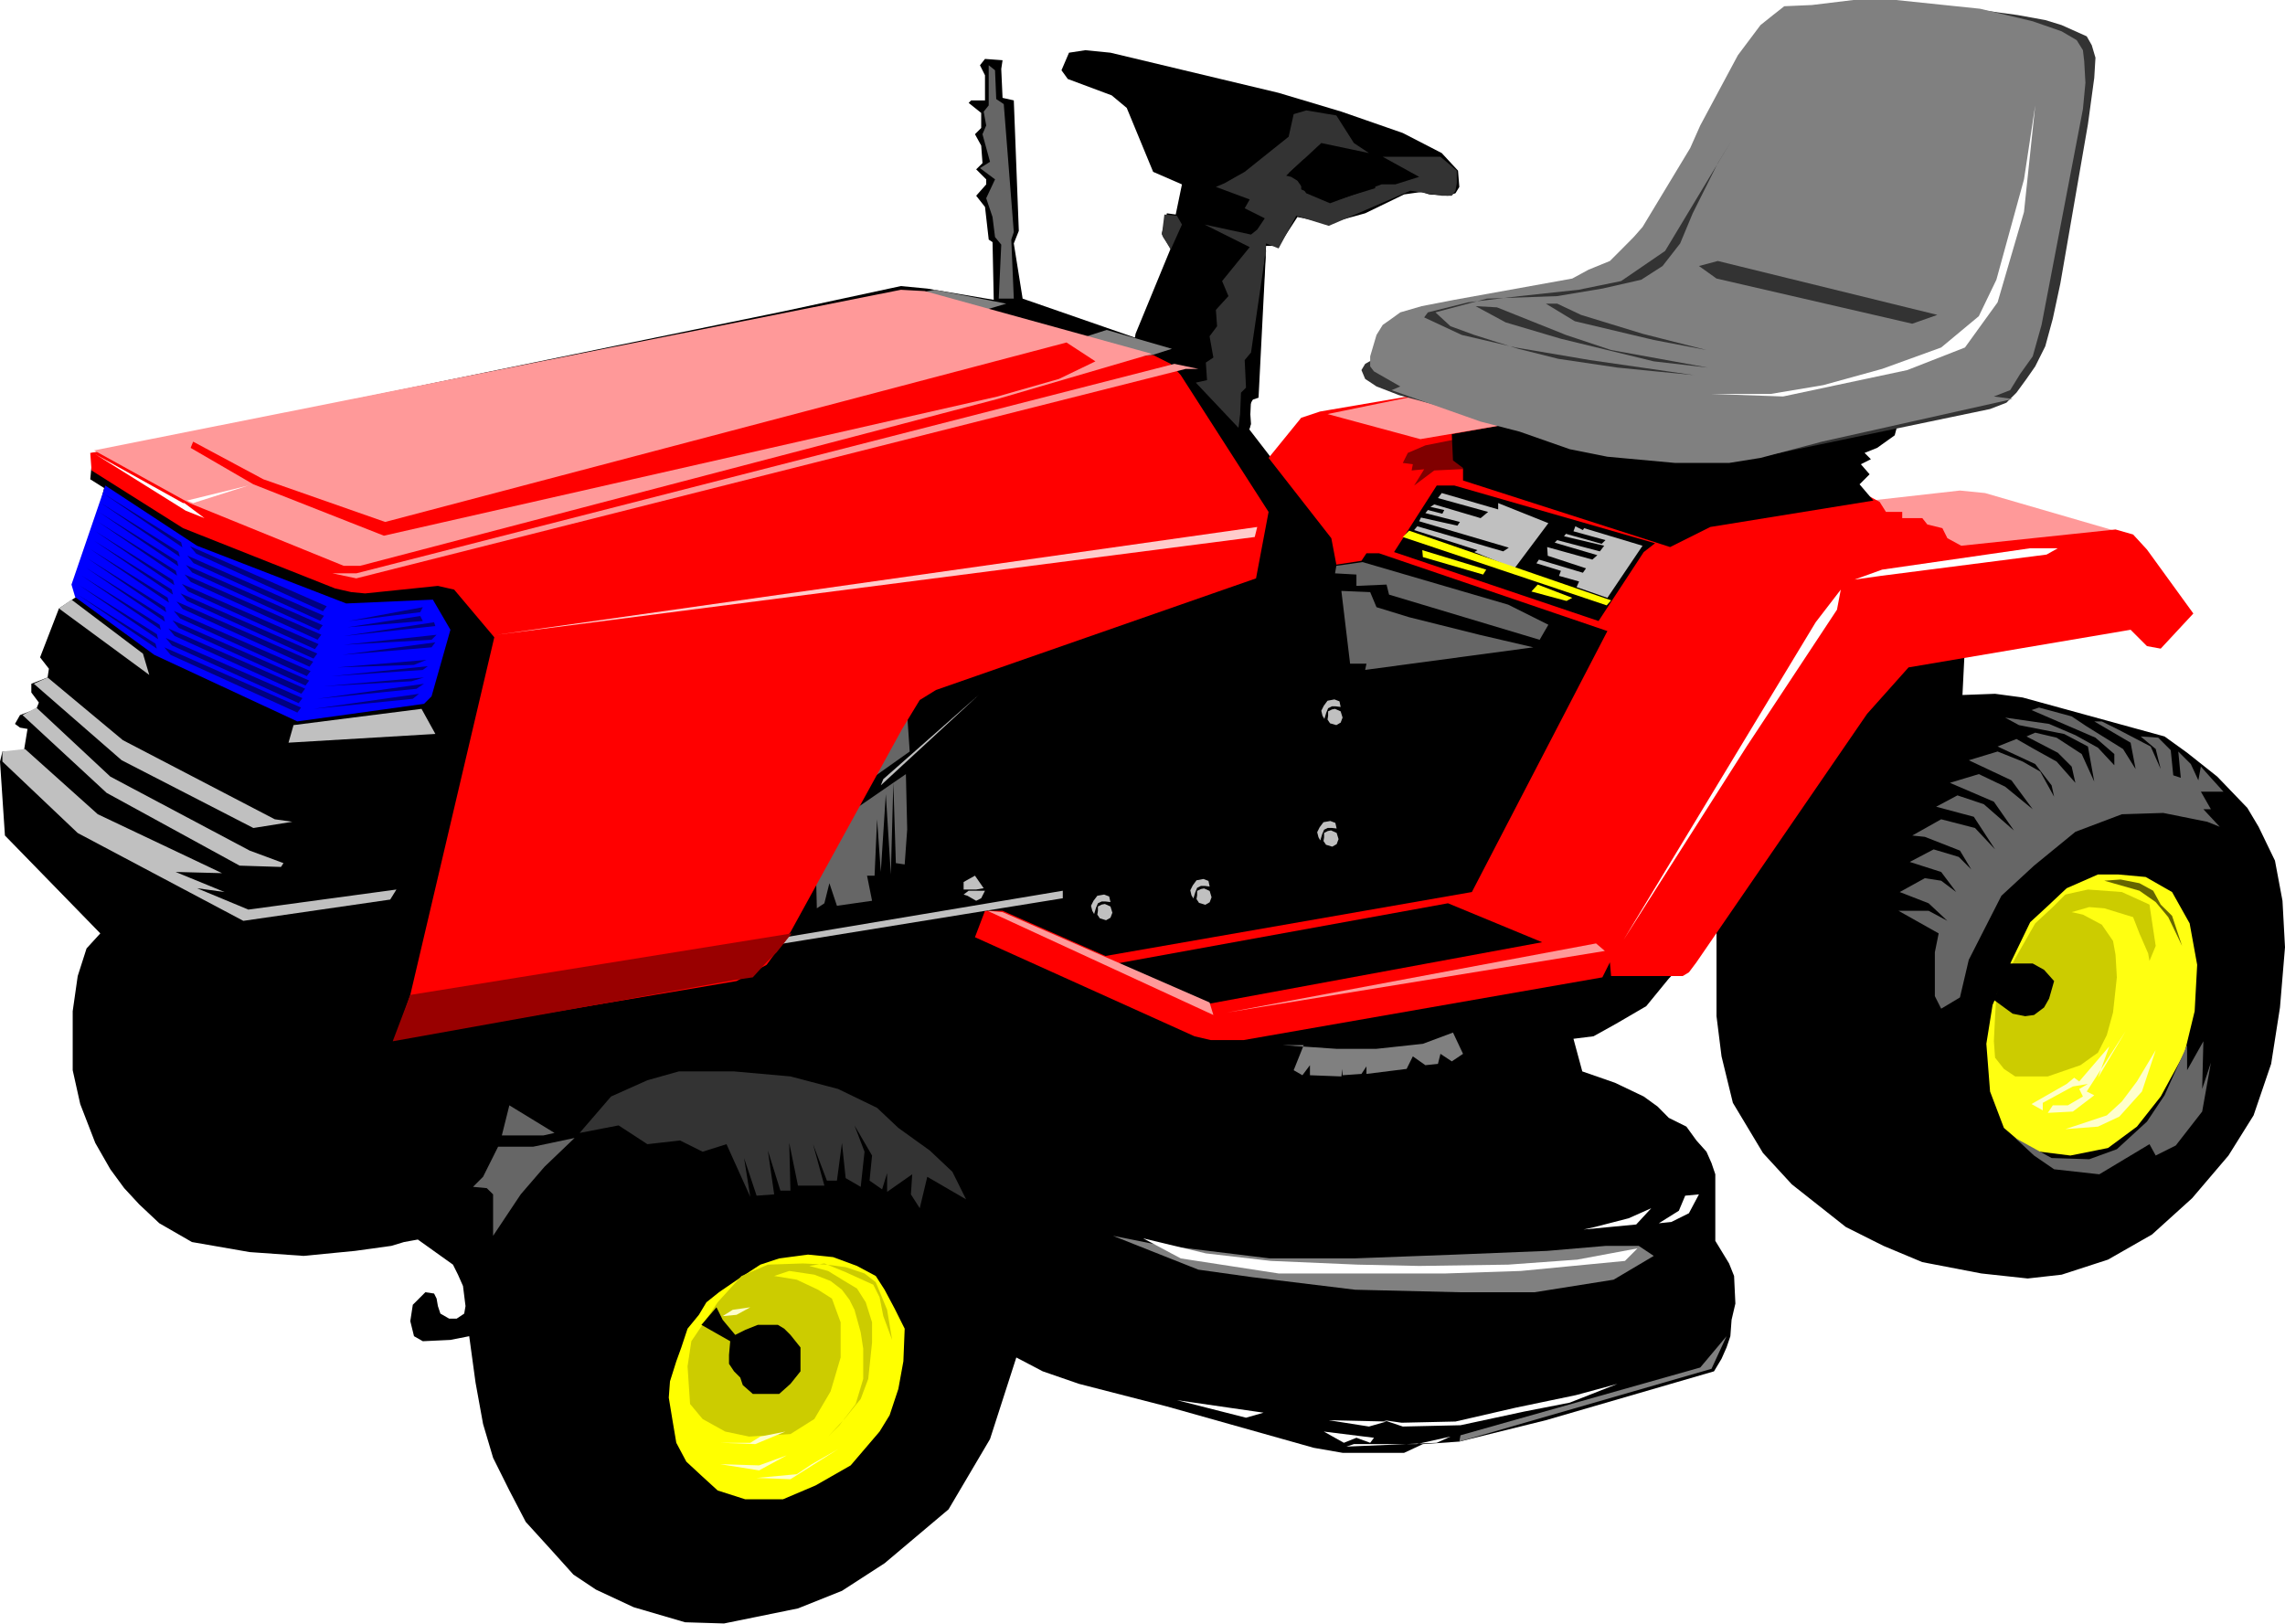 <svg xmlns="http://www.w3.org/2000/svg" width="688.237" height="489.071" fill-rule="evenodd" stroke-linecap="round" preserveAspectRatio="none" viewBox="0 0 22762 16175"><style>.brush0{fill:#fff}.brush1{fill:#000}.pen1{stroke:none}.brush2{fill:gray}.brush3{fill:#666}.brush4{fill:#f99}.brush5{fill:red}.brush7{fill:#333}.brush8{fill:#ff0}.brush9{fill:silver}.brush15{fill:#cc0}.brush16{fill:#ffc}</style><path d="m11237 3612 50-137 25-150 350-850-75-113-13-37 50-200 88 12 62-300-287-125-263-637-150-125-437-163-63-87 75-175 163-25 250 25 1675 400 625 187 612 213 388 200 162 175 13 162-38 63-75 25-187-13-75-25-175 25-388 188-362 100-313-63-187 288h-125l-88 1450-75 137 13 188-125 387-1100-1000z" class="pen1 brush1"/><path d="m11374 3387 375 63v75l163 62 762 988 6900 1849-25 500 325-12 275 37 1413 388 225 162 300 238 300 312 112 188 163 337 75 400 25 463-50 600-88 562-175 513-250 400-362 425-400 362-438 250-462 150-338 38-462-50-588-113-387-162-375-188-538-425-287-312-300-500-113-463-50-400v-875l-475 500-225 275-300 175-225 125-200 25 88 325 325 113 287 137 138 100 112 113 175 87 100 138 100 112 50 113 38 112v663l137 225 50 125 13 275-38 162-12 163-38 112-50 113-75 125-1675 487-862 213-363 25-187 87h-613l-287-50-1463-412-875-225-362-125-263-138-262 813-413 700-637 537-425 275-438 175-737 150-388-12-512-150-375-175-225-150-225-250-250-275-163-313-162-325-100-337-75-413-63-462-187 37-275 13-88-50-37-150 25-163 75-75 50-50 87 13 25 50 13 75 25 75 87 50h75l75-50 13-75-25-200-50-113-50-100-350-250-138 25-125 38-362 50-513 50-537-38-575-100-325-187-200-188-150-162-138-188-150-262-150-388-75-337v-588l50-350 88-275 137-150-950-975-49-737 24-100h213l37-225-75-13-50-37 50-88 163-62 25-63-75-100v-87l162-63 13-87-88-113 188-487 187-125 263-1075-138-87 25-263 6888-1412 1162-250 263 25 662 112-12-575-38-25-37-325-88-112 100-113v-50l-100-100 63-62-13-175-62-113 62-62v-150l-125-100 25-25h138V750l-50-100 50-63 175 13-13 87 13 288 112 25 50 1300-50 125 88 550 1187 412z" class="pen1 brush1"/><path d="m10024 3025-337 100-575-200 200-38 712 138z" class="pen1 brush2"/><path d="m8587 7824 475-337-38-563-437 900zm-463 688 13 537 75-50 50-200 75 225 350-50-50-250h75l25-562 37 525 50-775 50 800 25-913 25 800 88 13 25-350-13-550-762 525-138 275z" class="pen1 brush3"/><path d="m10712 3387 312-100 650 188-237 75-725-163z" class="pen1 brush2"/><path d="m18412 5012 1112-125 250 25 1463 425-1925 188-900-513z" class="pen1 brush4"/><path d="m9712 9337 100-263h175l1025 450 3650-637 1350-2600-2275-775h-125l-50 75-250 38-50-263-625-800 325-400 187-62 2413-413 1475 400 1687 913 63 100h162v62h200l50 63 150 37 50 100 138 75 1537-162 175 50 138 150 462 637-325 350-137-25-163-163-2212 375-413 463-1700 2475-75 100-62 37h-713l-12-137-75 150-3575 625h-325l-163-38-2187-987z" class="pen1 brush5"/><path d="m14574 4362-375 75-175 75-50 100 100 13-12 62 125-12-100 162 200-150 525-25-238-300z" class="pen1" style="fill:maroon"/><path d="m14462 4325 12 262 100 75v125l2063 663 400-200 1625-263-138-162 100-100-87-100 100-50-63-63 125-50 175-125 50-187-3975 87-487 88z" class="pen1 brush1"/><path d="m13224 4125 925 250 1025-175-975-275-975 200z" class="pen1 brush4"/><path d="m13937 3937-225-87-113-75-37-88 37-62 88-50h75l3237-900L19637 87l462 63 275 50 163 50 250 112 50 88 37 125-12 200-63 462-275 1588-75 350-75 275-100 200-87 125-100 137-100 100-163 63-2400 500-1487-100-2000-538z" class="pen1 brush7"/><path d="m13649 3550 63-213 62-100 88-62 87-63 213-62 325-63 1175-212 162-88 213-87 125-125 112-113 88-100 475-787 100-225 375-700 225-300 125-100 112-88 275-12 413-50h425l837 87 525 125 288 100 150 88 62 100 13 112 12 213-25 262-412 2150-88 313-125 175-100 162-162 63 187 25-1900 425-612 162-313 50h-537l-675-62-375-75-500-175-388-100-887-313 87-37-262-150-38-50v-100z" class="pen1 brush2"/><path d="m6662 13924 12-162 63-200 50-138 62-187 113-138 75-125 125-100 200-137 212-138 188-62 287-38 250 25 238 88 187 100 88 137 100 188 100 200-13 325-50 275-87 262-100 163-288 337-350 200-325 138h-375l-275-88-150-137-162-150-100-188-38-225-37-225z" class="pen1 brush8"/><path d="m11087 12312 850 337 537 75 1025 125 1038 25h750l787-125 400-237-150-100h-325l-587 50-913 37-1012 38h-838l-1125-138-437-87z" class="pen1 brush2"/><path d="m912 4687-13-175 163-25 10425-950 175 88 100 112 875 1363-125 662-3188 1112-162 100-175 288-1113 2025-237 325-300 162-3400 575 150-437 837-3563-400-475-162-37-725 75-138-13-162-37-1513-600-912-575z" class="pen1 brush5"/><path d="m11474 3525-1537 450-6350 1662h-163l-1537-625-950-525 8037-1600 238 13 2262 625z" class="pen1 brush4"/><path d="m1862 4987 612-150-550 175-62-25zm-913-462 900 562 188 75-200-150h-13l-875-487z" class="pen1 brush0"/><path d="m3312 5712 237 50 8263-2087h125l-238-50-8150 2087h-237z" class="pen1 brush4"/><path d="m11124 9599 925 400 3313-612-938-388-3300 600z" class="pen1 brush1"/><path d="m12224 10087 3675-688 88 75-3763 613z" class="pen1 brush4"/><path d="m16174 9362 1913-3163 250-325-38 200-900 1363-1225 1925zm2300-3588 275-99 1475-213h275l-112 63-1650 212-263 37z" class="pen1 brush0"/><path d="m13887 5500 425-663h175l2000 575-113 88-450 687-2037-687z" class="pen1 brush1"/><path d="m15087 5662 337-450-500-200v63l-562-163-38 50 500 138-75 62-462-137-38 25 138 31-19 37-144-37-25 31 344 88-25 37-363-81-18 37 893 263-56 37-856-250-31 38 631 200-31 19 400 162zm618 187 307 107 350-519-582-175-12 19-75-38-19 50 319 88-38 37-356-100-19 25 400 94-43 56-425-112-25 25 425 125-50 44-450-125 6 87 381 125-31 44-438-131-25 37 244 75-19 50 200 56-25 56z" class="pen1 brush9"/><path d="m14168 5481 637 194-31 49-600-174-6-69zm1087 412 63-69 344 132-57 31-350-94zm-1281-543 2031 681 44-50-2012-694-63 63z" class="pen1 brush8"/><path d="m4949 6324 7575-1074-25 100-7550 974z" class="pen1" style="fill:#fcc"/><path d="m9837 9074 2250 1038-38-125-2062-900-150-13z" class="pen1 brush4"/><path d="m11999 2237 450 225-275 338 63 150-125 137 12 163-75 100 38 212-75 50 12 175-112 25 425 450 37-275 63-150v-250l75-112 100-1050 125 50 175-325 325 100 812-350 313 50h100l37-50 13-75v-125l-88-75-75-63h-575l363 200-238 75h-137l-513 188-237-100-88-125-62-38-50-12 350-325 475 100-150-100-175-275-300-50-125 37-50 225-438 350-112 63-88 50-87 37 337 125-50 88 200 100-75 112-62 50-463-100z" class="pen1 brush7"/><path d="m11199 800 138-13 87 75 113-37 87 87 225-12 50 62h113l37 75h288l50 88h225l-13 50 225 12-50 100-1575-487zm300 337 1025 338-75 112-412-50-75 63-363-138-100-325zm1488 450-150 138 125 100v62l287 125 450-137v-113l-475-112-237-63zm-375 900-75 1475-75 25-13 275-62 125-38-137 13-338 50-50-13-275 63-75 150-1025z" class="pen1 brush1"/><path d="m11724 2150 50 87-112 250-88-150 25-200 125 13z" class="pen1 brush7"/><path d="m13362 5887 87 725h163l-13 62 1675-225-537-125-700-175-325-100-63-150-287-12zm1975 487-1500-450-25-100-300 13v-113l-213-12 13-75 262-37 1450 424 400 200-87 150z" class="pen1 brush3"/><path d="m8799 7762-25 62 975-900-950 838zM7674 9362l2913-488v75l-3013 488 100-75zm2038-638-113 63v75h125l75-13-87-125zm-63 150-50 38 38 12 87 50 50-25 38-75h-163zm1282 50-38 50-25 50 13 50 18 32 19-63 19-44 37-18h38l50 6-13-56-50-19-68 12zm988-154-37 50-25 50 12 50 19 31 19-62 18-44 38-19h37l50 6-12-56-50-19-69 13zm1265-579-38 50-25 50 13 50 18 32 19-63 19-44 37-18h38l50 6-13-56-50-19-68 12zm40-1210-37 50-25 50 12 50 19 31 19-63 18-43 38-19h37l50 6-12-56-50-19-69 13z" class="pen1 brush9"/><path d="m10937 9074-6 38 25 37 62 19 44-25 19-50-19-62-56-25-32 6-37 19v43zm988-154-6 37 25 38 63 19 43-25 19-50-19-63-56-25-31 6-38 19v44zm1265-579-6 38 25 37 62 19 44-25 19-50-19-62-56-25-32 6-37 19v43zm40-1210-6 37 25 38 63 18 43-25 19-50-19-62-56-25-31 6-38 19v44z" class="pen1 brush9"/><path d="m4087 9912 3800-613-150 188-113 112-125 138-175 25-3412 612 175-462z" class="pen1" style="fill:#900"/><path d="m1924 4400-25 62 625 363 1300 512 6113-1387 612-175 363-175-288-188-6787 1788-1213-425-700-375z" class="pen1 brush5"/><path d="m362 7049 737 688 1388 737 337 125-25 38-412-13-1325-725-838-775 138-75zm-25-237 137-63 750 625 1513 788 175 25-388 62-1312-675-875-762z" class="pen1 brush9"/><path d="M24 7487v100l750 712 1650 875 1463-212 62-100-1475 200-512-213 275 38-488-200 463 12-1238-587-725-650-225 25zm2900-263 1275-162 138 250-1463 87 50-175zM587 6062l125-88 712 538 63 212-900-662z" class="pen1 brush9"/><path d="m1049 4837-25 75-312 912 37 125 788 575 1425 663 1262-175 75-75 188-663-175-300-863 38-1487-575-913-600z" class="pen1" style="fill:#00f"/><path d="m1637 6449 62 75 1263 575 37-50-1362-600zm81-269 62 75 1263 575 37-50-1362-600zm80-269 63 75 1262 575 38-50-1363-600zm54-282 63 75 1262 575 38-50-1363-600zm-202 726 63 75 1262 575 38-50-1363-600zm81-269 63 75 1262 575 38-50-1363-600zm81-269 62 75 1263 575 37-50-1362-600zm54-282 62 75 1263 575 37-50-1362-600zm-189 726 63 75 1262 575 38-50-1363-600zm81-269 62 75 1263 575 37-50-1362-600zm81-269 62 75 1263 575 37-50-1362-600zm53-282 63 75 1262 574 38-50-1363-599zM774 5924l788 538-13-50-775-488zm81-269 788 538-13-50-775-488zm81-269 787 538-12-50-775-488zm54-282 787 537-12-50-775-487zm-202 726 787 538-12-50-775-488zm81-269 787 538-12-50-775-488zm80-269 788 538-13-50-775-488zm54-282 788 537-13-50-775-487zm-188 726 787 538-12-50-775-488zm80-269 788 537-13-50-775-487zm81-269 788 537-13-49-775-488zm54-282 787 537-12-50-775-487zm3144 1996-1050 150 988-100 62-50zm-1012 50 1062-150-75 50-987 100zm62-125 1000-88-125 38-875 50zm75-100 963-100-50 37-913 63zm63-88 887-75-125 50-762 25zm62-312 913-100-13-38-900 138zm38-88 750-62-25-50-725 112zm12-62 713-88 25-50-738 138zm-62 337 887-75 38-50-925 125zm12-100 875-50 50-50-925 100z" class="pen1" style="fill:navy"/><path d="m11387 12337 625 150 650 75 862 37 613 13 887-13 688-50 600-112-125 125-1038 100-750 25h-1662l-975-150-375-200zm4500-113 337-87 225-100-150 162-525 50 113-25zm637-37 200-125 63-150 137-13-100 188-175 87-125 13z" class="pen1 brush0"/><path d="m12774 10412 538 37h400l462-50 300-112 100 212-112 75-113-75-25 100-125 13-125-88-62 125-400 50v-75l-50 75-188 13v-63l-12 75-313-12v-100l-75 100-87-50 100-250h-213z" class="pen1 brush2"/><path d="m11724 13949 863 125-175 50-688-175zm1513 200 575 13-175 50-400-63zm-50 113 500 62-38 50-137-50-125 50-200-112zm300 125h625l337-75-137 62-900 38 75-25zm475-213 537-12 600-138 600-125 413-112-475 187-450 88-638 137-575 13-187-63 175 25z" class="pen1 brush0"/><path d="m17199 13312-262 312-2388 675-12 63 2512-725 150-325z" class="pen1 brush2"/><path d="M21099 8712h-200l-312 137-200 188-163 150-187 387-188 438-62 387 37 475 138 363 262 225 400 50 375-75 288-213 237-300 238-437 100-413 25-462-75-413-175-312-263-150-275-25z" class="pen1" style="fill:#ff1"/><path d="m19874 10537 88 112 112 75h325l325-112 175-125 88-175 62-225 38-350-13-225-25-138-112-162-188-100-112-25 175-50 150 12 287 88 63 162 87 200 13 75 62-150-62-412-275-125-338-25-225 50-125 125-175 162-200 350-87 163-100 200-13 212-12 250 12 163z" class="pen1 brush15"/><path d="M20012 9599h237l113 63 100 112-50 175-50 88-100 75-88 12-125-25-187-137 150-363z" class="pen1 brush1"/><path d="m20237 10999 350-200 75-62 50 37 300-350-113 313 275-463-387 600 75 38-213 162-250 13 50-75h150l150-88-37-75 87-50-150 25-300 163v75l-112-63zm337 250 413-137 150-138 150-200 187-312-137 412-225 250-213 100-325 25z" class="pen1 brush16"/><path d="m20962 8774 162-12 188 37 137 75 75 138 113 112 100 300-138-287-125-150-162-113-350-100z" class="pen1" style="fill:#660"/><path d="m20074 11337 363 200 375 12 275-100 300-275 175-262 225-500v250l162-288-12 475 87-262-87 487-263 338-200 100-62-113-500 300-450-50-200-137-188-175z" class="pen1 brush3"/><path d="m6849 13612 25 375 125 150 225 125 238 50 412-25 238-150 162-275 100-338v-350l-87-237-138-88-212-100-225-37 150-50 250 37 162 63 113 87 75 100 50 100 62 225 25 163v300l-75 250-162 212-113 113 163-175 162-200 75-200 38-363v-200l-63-200-87-137-125-75-163-100-187-50 150-25 212 87 275 125 63 125 37 188 88 237-50-300-113-275-112-87-188-63-187-25-238-12-350 12-262 113-238 262-262 388-38 250z" class="pen1 brush15"/><path d="m6987 13199 287 163-12 137v88l50 75 62 62 25 75 100 88h263l112-100 100-125v-238l-100-125-62-62-63-38h-200l-125 50-100 50-125-150-62-125-150 175z" class="pen1 brush1"/><path d="M7174 14374h300l100-62 250-50-300 125-350-13zm0 213 388 12 275-100-275 150-388-62zm363 137 400-37 150-100 262-150-475 300-337-13zm-338-1612 100-63 175-25-137 75-138 13z" class="pen1 brush16"/><path d="m17112 2600-188 50 175 125 1950 450 250-88-2187-537zm-2200 462-213-12 300 162 550 163 925 225 538 62-963-175-450-150-687-275zm487-37h113l237 112 613 188 637 162-525-100-787-187-288-175z" class="pen1 brush7"/><path d="m16874 3737-381-37-381-38-588-87-400-100-219-69-218-69-238-87-150-138 513-137 700-25 450-75 387-88 213-137 175-225 125-300 250-500 137-225-662 1100-438 300-425 87-587 63-513 62-400 100-37 50 375 175 537 125 738 125 1037 150z" class="pen1 brush7"/><path d="M17049 3925h588l525-88 587-162 588-213 375-312 175-363 275-1000 112-737-112 1062-263 900-325 450-575 225-1237 263-713-25z" class="pen1 brush0"/><path d="m9824 1975 63 187 25 200 62 75-25 538h150l-25-588 25-75-100-1275-75-50-12-287-63-50v400l-50 62 25 138-37 87 75 275-100 63 150 112-88 188zm9788 7587 325-638 325-300 412-337 463-175 412-13 438 88 125 50-163-175h75l-100-175h225l-125-138-100-112-25 137-75-162-125-125 25 262-75-25-25-250-125-125-175-12 150 125 50 200-100-225-312-163-175-87h-75l362 212 50 263-125-200-362-225-150-100-325-88-75 25 637 275 188 163v112l-163-175-225-125-262-112-438-63 138 75 450 88 237 125 63 350-125-275-250-163-213-50-87 38 312 162 138 138 37 162-187-212-225-125-175-100-188 75 375 175 163 212 25 113-138-250-175-100-250-100-287 87 425 200 212 288-275-225-262-125-288 87 438 188 200 287-300-262-263-88-212 113 375 100 212 325-200-213-337-87-288 162 125 13 350 137 113 188-125-125-250-75-238 125 313 100 150 200-150-113-163-25-250 138 288 112 187 175-187-100h-300l400 225-38 188v437l63 125 187-112 88-375zM4712 11824l137 13 63 62v413l275-413 237-275 300-287-412 87h-350l-150 300-100 100zm362-812-75 300h413l112-25-450-275z" class="pen1 brush3"/><path d="m7474 11924-62-387 125 375 175-13-63-437 125 400h100l-12-475 87 425h263l-113-413 138 363h100l50-375 37 350 150 87 38-350-100-262 175 300-25 250 125 87 50-162v187l250-175-13 200 88 138 75-313 387 225-137-275-225-212-313-225-212-200-388-188-475-125-562-50h-550l-313 88-362 162-313 363 388-75 287 187 325-37 225 112 238-75 237 525z" class="pen1 brush7"/></svg>
